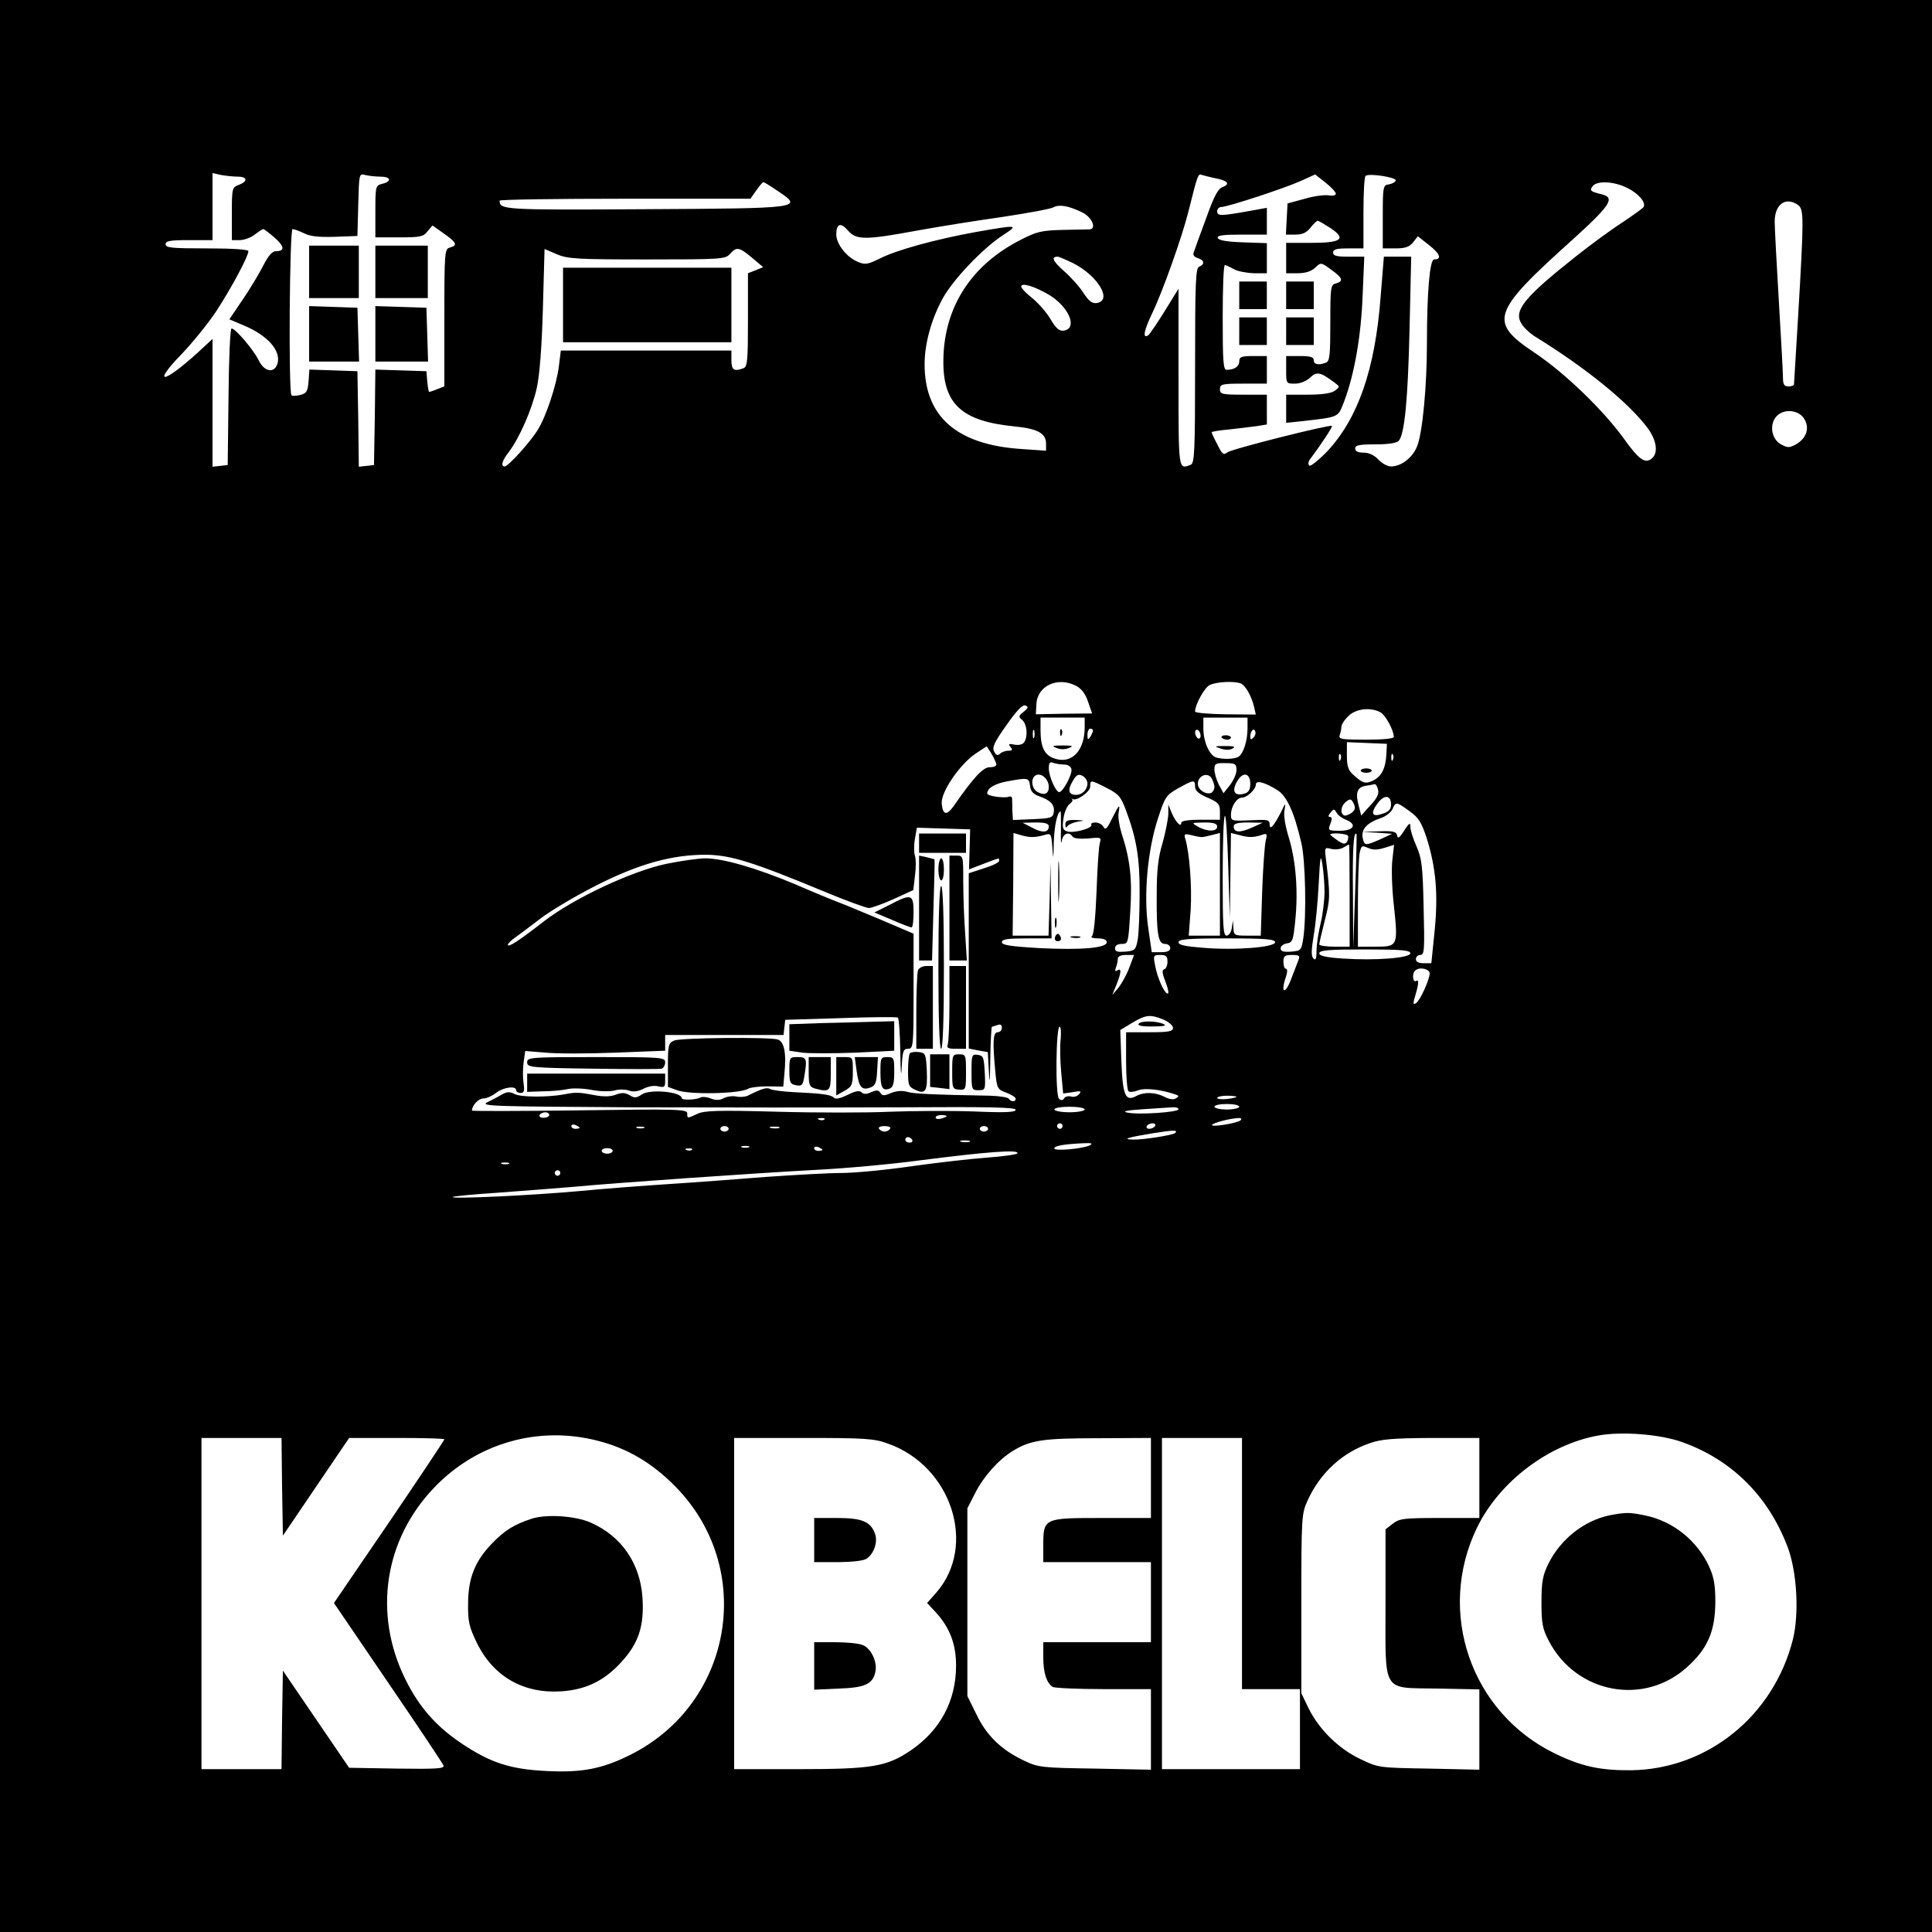 <?xml version="1.0" standalone="no"?>
<!DOCTYPE svg PUBLIC "-//W3C//DTD SVG 20010904//EN"
 "http://www.w3.org/TR/2001/REC-SVG-20010904/DTD/svg10.dtd">
<svg version="1.0" xmlns="http://www.w3.org/2000/svg"
 width="700pt" height="700pt" viewBox="0 0 700 700"
 preserveAspectRatio="xMidYMid meet">
<g transform="translate(0,700) scale(0.1,-0.1)"
fill="#000000" stroke="none">
<path d="M0 3500 l0 -3500 3500 0 3500 0 0 3500 0 3500 -3500 0 -3500 0 0
-3500z m861 2860 c36 0 38 -17 4 -30 -24 -9 -25 -12 -25 -105 l0 -95 29 0 c15
0 40 9 54 20 14 11 28 20 31 20 3 0 21 -14 41 -31 36 -32 38 -49 5 -49 -14 0
-28 -17 -46 -52 -15 -29 -48 -85 -75 -124 l-48 -71 52 -22 c86 -36 134 -90
123 -136 -10 -39 -48 -34 -69 10 -18 37 -84 115 -98 115 -5 0 -10 -111 -11
-247 l-3 -248 -27 -3 -28 -3 0 231 0 232 -55 -51 c-126 -114 -166 -116 -55 -2
38 40 94 109 124 154 54 83 116 198 116 217 0 6 -54 10 -150 10 -127 0 -150 2
-150 15 0 12 16 15 85 15 l85 0 0 121 0 122 31 -7 c17 -3 44 -6 60 -6z m517 0
c38 0 43 -17 7 -26 -24 -6 -25 -8 -25 -100 l0 -94 86 0 c76 0 88 2 103 22 l18
21 41 -29 c47 -33 51 -43 22 -51 -19 -5 -20 -14 -20 -254 l0 -249 -26 -10
c-14 -6 -27 -10 -29 -10 -2 0 -5 17 -7 38 l-3 37 -92 3 -93 3 -2 -173 -3 -173
-27 -3 -28 -3 -2 173 -3 173 -87 3 -87 3 -3 -42 c-3 -37 -7 -44 -30 -50 -15
-4 -29 -4 -32 -1 -11 11 -7 602 4 602 6 0 24 -7 41 -15 21 -11 53 -15 112 -13
l82 3 3 114 c3 111 3 113 25 107 12 -3 37 -6 55 -6z m3026 -6 c44 -8 55 -21
25 -32 -16 -6 -31 -34 -59 -113 -21 -57 -41 -111 -44 -121 -5 -11 -1 -18 13
-23 25 -7 27 -23 6 -31 -13 -5 -15 -55 -15 -359 0 -313 -2 -354 -16 -359 -45
-17 -44 -25 -44 316 l0 322 -50 -81 c-28 -45 -55 -85 -60 -88 -21 -13 -16 16
15 81 38 79 107 273 131 368 34 136 35 138 49 132 7 -2 30 -8 49 -12z m436
-56 c0 -6 -11 -8 -25 -6 -14 3 -53 -2 -87 -12 l-63 -17 -3 -56 -3 -57 35 0
c25 0 40 7 54 25 11 14 23 25 26 25 4 0 24 -12 46 -26 60 -40 41 -54 -71 -54
l-89 0 0 -55 0 -55 42 0 c28 0 49 7 63 20 21 20 21 20 58 -7 42 -30 46 -42 17
-50 -19 -5 -20 -14 -20 -143 0 -116 -2 -139 -16 -144 -27 -10 -44 -7 -44 9 0
11 -12 15 -50 15 l-50 0 0 -50 c0 -50 0 -50 32 -50 19 0 41 9 55 22 24 23 37
20 88 -18 20 -15 20 -15 1 -30 -13 -9 -46 -14 -98 -14 l-78 0 0 -51 0 -51 58
6 c137 16 129 12 153 74 36 97 60 230 66 380 l6 142 -57 0 c-43 0 -56 3 -56
15 0 12 13 15 55 15 l55 0 0 129 c0 72 3 132 8 134 15 10 113 -6 109 -17 -2
-6 -13 -12 -25 -14 -21 -3 -22 -8 -22 -118 l0 -114 46 0 c35 0 50 5 64 22 l17
22 42 -33 c39 -31 46 -51 17 -51 -16 0 -26 -122 -26 -304 0 -155 -16 -326 -36
-374 -16 -40 -57 -72 -94 -72 -13 0 -33 11 -46 25 -15 16 -34 25 -54 25 -20 0
-30 5 -30 15 0 12 15 15 74 15 48 0 77 5 84 13 21 25 33 146 39 405 l6 262
-50 0 -49 0 -12 -148 c-20 -261 -82 -438 -193 -557 -32 -33 -61 -56 -65 -52
-5 4 -4 14 1 21 42 56 84 120 81 123 -6 6 -365 -84 -379 -96 -14 -11 -19 -7
-36 28 -12 22 -21 42 -21 45 0 2 28 7 63 10 34 4 79 9 100 12 l37 6 0 54 0 54
-85 0 c-78 0 -85 2 -85 20 0 18 7 20 85 20 l85 0 0 50 0 50 -50 0 c-42 0 -50
-3 -50 -19 0 -19 -18 -31 -46 -31 -12 0 -14 33 -14 190 0 105 3 190 8 190 4
-1 18 -7 32 -15 14 -8 46 -14 73 -15 l47 0 0 55 0 54 -87 3 c-58 2 -88 7 -91
16 -3 9 19 12 87 12 l91 0 0 49 0 48 -72 -13 c-96 -17 -108 -17 -108 1 0 8 7
15 15 15 22 0 224 66 287 94 l53 24 38 -30 c20 -16 37 -34 37 -40z m-2019 8
c89 -60 84 -61 -489 -64 -510 -3 -521 -2 -522 31 0 4 204 7 454 7 l455 0 21
30 c12 17 23 30 26 30 3 0 27 -15 55 -34z m3073 14 c42 -20 71 -54 61 -70 -3
-5 -38 -30 -77 -56 -39 -25 -114 -80 -167 -122 -192 -152 -229 -199 -197 -247
9 -14 29 -32 44 -42 190 -117 346 -244 414 -337 29 -41 36 -84 16 -104 -25
-25 -48 -11 -106 71 -75 103 -213 236 -319 307 -171 114 -161 146 135 412 138
125 155 152 105 164 -41 10 -45 14 -32 30 16 20 76 17 123 -6z m621 -63 c21
-16 21 -44 0 -402 -8 -132 -15 -243 -15 -247 0 -5 -9 -8 -20 -8 -16 0 -20 7
-20 33 0 17 -7 142 -15 277 -8 135 -15 264 -15 287 0 63 40 92 85 60z m-2595
-26 c35 -16 55 -60 28 -62 -7 0 -51 -1 -99 -2 -75 -2 -93 -6 -151 -36 -179
-91 -278 -244 -280 -436 -2 -158 65 -221 258 -240 83 -8 114 -25 114 -62 l0
-26 -87 6 c-236 15 -353 117 -353 307 0 73 23 159 63 234 36 69 147 186 221
234 58 38 54 38 -95 12 -150 -27 -291 -66 -352 -97 -43 -21 -53 -23 -78 -12
-41 16 -79 65 -79 99 0 40 16 46 43 14 30 -34 63 -34 252 1 77 14 215 36 307
49 92 14 175 29 185 35 21 11 53 6 103 -18z m-1576 -171 c270 0 284 1 301 20
24 27 33 25 80 -14 l40 -34 -27 -11 -28 -11 0 -169 c0 -145 -2 -170 -16 -175
-34 -13 -44 -7 -44 29 l0 35 -309 0 -309 0 -7 -56 c-8 -67 -46 -183 -77 -232
-26 -43 -107 -132 -119 -132 -16 0 -10 21 15 53 38 50 84 155 101 232 10 45
18 146 22 287 l6 216 44 -19 c40 -17 72 -19 327 -19z m1545 -14 c90 -46 143
-136 84 -144 -16 -2 -28 7 -47 36 -13 21 -45 57 -70 79 -41 36 -49 53 -24 53
5 0 30 -11 57 -24z m-92 -112 c75 -43 110 -124 57 -132 -16 -2 -28 8 -48 42
-14 24 -44 58 -66 76 -22 17 -40 36 -40 42 0 15 47 1 97 -28z m2739 -450 c22
-33 10 -72 -29 -94 -24 -13 -30 -13 -54 0 -35 19 -43 72 -17 101 26 29 79 25
100 -7z m-2637 -969 c19 -10 34 -29 43 -57 l15 -43 -102 -1 -102 -2 2 35 c2
68 77 103 144 68z m596 9 c17 -7 39 -44 49 -86 l6 -27 -110 1 c-60 1 -110 5
-110 10 0 25 34 87 53 96 25 12 87 15 112 6z m-786 -103 c-19 -15 -20 -18 -5
-30 17 -15 21 -58 7 -80 -5 -8 -19 -12 -35 -9 -21 4 -24 3 -15 -8 9 -11 7 -14
-8 -14 -10 0 -24 -5 -30 -11 -8 -8 -14 -6 -21 8 -8 15 0 33 44 95 37 53 59 76
69 72 12 -5 11 -9 -6 -23z m1293 -2 c18 -10 48 -65 48 -89 0 -6 -38 -10 -101
-10 -88 0 -100 2 -95 16 3 9 6 22 6 30 0 8 11 26 25 39 26 27 80 34 117 14z
m-1072 -54 c0 -86 -48 -135 -110 -113 -36 12 -50 41 -50 104 l0 44 80 0 80 0
0 -35z m590 -4 c0 -45 -15 -92 -33 -103 -15 -9 -59 -10 -82 -2 -24 9 -45 58
-45 104 l0 40 80 0 80 0 0 -39z m-773 -33 c-3 -7 -5 -2 -5 12 0 14 2 19 5 13
2 -7 2 -19 0 -25z m213 25 c0 -5 -5 -15 -10 -23 -8 -12 -10 -11 -10 8 0 12 5
22 10 22 6 0 10 -3 10 -7z m390 -19 c0 -8 -4 -12 -10 -9 -5 3 -10 13 -10 21 0
8 5 12 10 9 6 -3 10 -13 10 -21z m191 -7 c-8 -8 -11 -7 -11 4 0 20 13 34 18
19 3 -7 -1 -17 -7 -23z m482 -62 c-3 -51 -19 -80 -50 -94 -26 -12 -36 -9 -70
22 -18 16 -23 31 -23 69 l0 49 73 -3 72 -3 -2 -40z m-1413 -35 c0 -6 -11 -10
-25 -10 -23 0 -58 -37 -130 -141 -25 -35 -39 -32 -43 9 -4 41 64 141 122 181
l41 27 18 -28 c9 -16 17 -33 17 -38z m1247 18 c-3 -8 -6 -5 -6 6 -1 11 2 17 5
13 3 -3 4 -12 1 -19z m190 0 c-3 -8 -6 -5 -6 6 -1 11 2 17 5 13 3 -3 4 -12 1
-19z m-1192 -18 c14 0 25 -7 27 -17 4 -18 -31 -83 -44 -83 -13 0 -38 58 -38
86 0 20 4 25 16 20 9 -3 26 -6 39 -6z m625 -20 c0 -14 -11 -38 -24 -55 l-23
-29 -17 31 c-9 18 -16 43 -16 55 0 21 5 24 40 23 36 0 40 -3 40 -25z m-680
-61 c0 -25 -16 -32 -40 -19 -25 13 -27 57 -2 63 20 4 42 -19 42 -44z m140 13
c0 -23 -19 -42 -41 -42 -27 0 -32 17 -13 49 14 24 21 28 36 20 10 -5 18 -18
18 -27z m460 -13 c0 -10 -6 -19 -12 -22 -20 -7 -48 12 -48 33 0 28 32 43 48
23 6 -9 12 -25 12 -34z m130 11 c0 -20 -6 -31 -20 -35 -39 -12 -50 10 -24 50
20 30 44 22 44 -15z m-798 -7 c2 -20 11 -30 33 -38 41 -14 57 -31 53 -57 -3
-21 -9 -23 -75 -26 l-73 -3 -2 33 c0 18 -1 38 -1 45 0 6 -6 9 -13 6 -8 -3 -30
-2 -49 1 -31 6 -33 9 -23 25 7 11 32 23 62 29 81 15 84 15 88 -15z m278 -8
c43 -22 51 -31 70 -82 38 -102 50 -173 49 -303 0 -69 -3 -143 -7 -165 -7 -37
-10 -40 -45 -43 -28 -2 -37 0 -37 12 0 10 9 16 24 16 24 0 24 2 31 115 8 119
0 191 -32 288 -8 27 -13 59 -10 73 6 34 2 30 -24 -22 -18 -37 -24 -43 -31 -30
-5 9 -18 16 -29 16 -11 0 -18 -4 -15 -8 7 -12 -60 -31 -85 -25 -18 5 -21 11
-16 47 3 22 13 45 21 52 9 6 14 14 11 17 -3 4 -2 5 1 2 14 -9 64 26 64 45 0
25 1 25 60 -5z m320 5 c0 -15 13 -26 45 -40 39 -17 45 -23 45 -50 l0 -30 -70
0 c-43 0 -70 -4 -70 -11 0 -19 -20 2 -34 34 l-13 32 0 -35 c-1 -19 -10 -66
-21 -105 -16 -52 -21 -100 -21 -186 -1 -143 5 -179 30 -179 11 0 19 -7 19 -15
0 -10 -10 -15 -34 -15 l-33 0 -13 90 c-17 118 -2 281 36 396 25 77 29 83 73
108 56 31 61 32 61 6z m297 -12 c35 -21 62 -80 88 -192 15 -64 19 -265 7 -346
-7 -43 -8 -45 -44 -48 -28 -2 -38 1 -38 12 0 8 10 16 23 18 20 3 23 11 30 83
11 108 2 216 -23 299 -13 42 -20 82 -16 100 5 29 4 29 -14 -9 -26 -50 -40 -65
-40 -41 0 16 -8 17 -70 14 -69 -3 -70 -3 -70 22 1 29 21 60 40 60 18 0 50 30
50 47 0 17 30 10 77 -19z m366 1 c4 -15 -4 -32 -28 -57 l-33 -37 -9 35 c-13
48 -6 68 26 73 14 2 29 5 32 6 4 0 9 -8 12 -20z m47 -54 c0 -17 -8 -26 -30
-33 -39 -14 -46 0 -19 37 24 33 49 31 49 -4z m-144 -31 c-11 -7 -23 -11 -27
-8 -15 9 -10 36 9 50 14 11 18 10 27 -8 7 -16 5 -23 -9 -34z m211 7 c33 -24
43 -40 62 -97 34 -109 42 -203 29 -336 l-12 -118 -28 0 c-18 0 -28 5 -28 15 0
8 7 15 16 15 15 0 16 19 12 173 -3 150 -7 178 -26 221 -12 27 -22 58 -22 70 0
17 -4 15 -23 -14 -16 -26 -23 -30 -25 -17 -3 14 -14 17 -65 15 l-62 -2 55 -3
54 -4 -43 -20 c-55 -24 -58 -24 -64 7 -5 30 16 53 66 70 18 6 36 20 42 32 12
28 14 28 62 -7z m-231 -31 c42 -16 30 -40 -21 -40 -43 0 -44 1 -35 25 7 17 6
25 -1 25 -8 0 -7 5 2 16 11 14 13 14 22 -1 5 -9 20 -20 33 -25z m-1032 -37
c-1 -38 0 -56 3 -40 4 27 26 36 39 16 4 -7 26 -9 56 -7 47 5 49 4 43 -16 -4
-12 -9 -91 -12 -176 -4 -97 -10 -158 -17 -162 -6 -4 4 -8 22 -8 20 0 32 -5 32
-14 0 -21 -94 -29 -247 -21 -103 6 -133 11 -133 21 0 11 20 14 90 14 l90 0 -2
138 -2 137 -3 -132 -4 -133 -65 0 -65 0 2 186 1 186 27 -8 c33 -9 49 -9 83 0
26 8 27 7 31 -46 3 -46 4 -44 5 20 2 60 13 112 25 112 1 0 1 -30 1 -67z m614
-164 l2 153 28 -7 c35 -10 52 -10 81 -1 22 8 23 6 17 -20 -4 -16 -10 -100 -13
-186 l-5 -158 -49 0 c-46 0 -49 1 -50 28 l-2 27 -4 -27 c-2 -16 -11 -28 -19
-28 -12 0 -14 35 -14 213 0 118 3 217 8 221 4 4 9 -77 12 -181 l6 -188 2 154z
m-658 177 c0 -23 -24 -25 -60 -5 l-35 18 48 1 c34 0 47 -4 47 -14z m610 -1 c0
-19 -37 -19 -70 0 -24 14 -24 14 23 15 35 0 47 -4 47 -15z m125 -4 c-43 -19
-65 -18 -65 5 0 10 14 14 53 14 l52 -1 -40 -18z m-1022 -78 l-2 -73 52 20 c61
23 57 23 57 11 0 -6 -25 -18 -55 -27 l-55 -18 0 -317 0 -318 35 -7 34 -6 4
-72 c2 -50 4 -36 5 47 1 64 4 117 6 117 2 0 11 3 20 6 11 4 16 1 16 -10 0 -9
-7 -16 -15 -16 -17 0 -19 -33 -9 -141 6 -64 8 -66 40 -78 19 -7 34 -17 34 -22
0 -12 -17 -12 -25 0 -3 5 -33 10 -68 11 -218 4 -275 7 -300 14 -17 5 -39 4
-58 -4 -25 -11 -32 -11 -39 0 -7 11 -14 11 -33 3 -17 -8 -28 -8 -35 -1 -8 8
-23 5 -51 -9 -27 -13 -43 -17 -50 -10 -11 11 -41 15 -147 20 -38 2 -76 7 -83
11 -12 7 -28 3 -82 -24 -8 -4 -27 -6 -41 -3 -14 3 -35 0 -46 -6 -14 -8 -29 -8
-47 -1 -15 6 -32 7 -38 3 -14 -8 -67 -10 -67 -2 0 23 -113 34 -144 14 -20 -14
-28 -14 -45 -3 -16 9 -28 10 -49 2 -20 -8 -46 -8 -78 -2 -58 11 -69 11 -109 3
-60 -11 -157 -11 -180 1 -18 9 -28 9 -47 -2 -12 -7 -36 -20 -53 -28 -27 -14
26 -15 525 -18 305 -1 743 -1 973 0 322 2 417 0 417 -9 0 -9 -37 -11 -152 -6
-84 3 -220 2 -303 -1 -82 -4 -267 -4 -410 0 -217 6 -265 4 -289 -8 -36 -17
-36 -17 -36 2 0 15 -34 16 -390 11 -214 -3 -390 -3 -390 -1 0 19 24 44 41 44
12 0 32 9 46 20 27 21 73 27 73 10 0 -5 7 -10 16 -10 13 0 15 7 11 34 -3 19
-3 53 0 76 l6 42 74 -6 c40 -4 154 -4 253 0 l180 7 0 29 0 28 214 0 215 0 3
28 3 27 200 6 c110 4 203 5 208 2 4 -2 8 -59 9 -126 1 -76 3 -96 5 -54 3 59 6
67 23 67 19 0 20 8 20 208 l0 209 -117 50 c-65 27 -134 56 -153 63 -19 7 -92
37 -161 67 -139 58 -259 93 -324 93 -24 0 -87 -9 -141 -20 -124 -26 -334 -124
-443 -208 -90 -70 -131 -97 -131 -85 0 4 13 17 29 28 16 11 55 41 88 66 32 25
120 78 196 117 160 82 282 116 409 115 86 -2 163 -25 421 -132 81 -34 156 -61
165 -61 9 0 49 14 89 32 l72 33 6 51 c4 29 4 62 0 73 -4 12 -4 40 0 62 l7 40
96 -3 97 -3 -2 -72z m842 44 c5 0 22 4 38 8 l27 7 0 -186 0 -186 -56 0 -57 0
7 94 c5 83 -4 207 -20 259 -5 15 -1 17 23 11 15 -4 32 -7 38 -7z m529 5 c2 -4
1 -14 -3 -21 -7 -11 -14 -10 -35 4 -14 10 -26 19 -26 21 0 8 59 4 64 -4z m26
-202 l-7 -205 -1 192 c-2 163 2 234 13 221 1 -2 -1 -95 -5 -208z m-20 -15 l0
-185 -55 0 c-30 0 -55 4 -55 8 0 5 9 44 20 87 20 77 20 92 4 223 -5 41 -5 43
20 36 13 -3 33 -1 43 5 10 6 19 11 21 11 1 0 2 -83 2 -185z m126 173 l35 11
-6 -53 c-4 -29 -2 -103 5 -164 16 -150 15 -152 -66 -152 l-64 0 0 154 c0 84 3
167 6 184 6 28 8 30 30 20 18 -8 34 -8 60 0z m-217 -158 c0 -30 -6 -82 -14
-115 -8 -33 -15 -78 -15 -100 0 -29 -3 -36 -11 -28 -9 9 -8 30 1 85 7 40 15
125 18 188 5 96 7 108 13 70 4 -25 8 -70 8 -100z m-179 -184 c0 -18 -144 -30
-261 -20 -65 5 -89 10 -89 20 0 11 33 14 175 14 141 0 175 -3 175 -14z m490
-40 c0 -17 -127 -27 -244 -19 -63 4 -86 10 -86 19 0 11 33 14 165 14 132 0
165 -3 165 -14z m-1018 -51 c-9 -25 -27 -57 -39 -73 l-23 -27 15 37 c18 45 19
62 3 52 -8 -5 -9 -2 -5 10 4 10 7 24 7 32 0 9 11 14 30 14 l29 0 -17 -45z
m138 21 c0 -13 -5 -26 -12 -28 -9 -3 -7 -15 5 -46 9 -23 13 -42 8 -42 -12 0
-38 57 -46 103 -7 35 -6 37 19 37 21 0 26 -5 26 -24z m475 7 c-4 -10 -16 -43
-28 -73 -22 -57 -38 -47 -18 10 6 18 6 30 0 30 -5 0 -9 11 -9 25 0 21 5 25 31
25 26 0 30 -3 24 -17z m475 -50 c-1 -24 -35 -99 -50 -108 -8 -5 -10 -2 -7 11
17 56 20 77 8 70 -12 -8 -16 26 -4 37 14 15 53 7 53 -10z m-965 -167 c19 -8
35 -22 35 -30 0 -13 -15 -16 -85 -16 l-85 0 0 -104 c0 -58 4 -107 9 -110 5 -4
21 -2 36 4 24 9 85 2 135 -16 12 -4 12 -6 0 -14 -8 -5 -24 -3 -41 6 -33 17
-73 18 -100 4 -41 -23 -51 -2 -56 123 l-4 115 43 26 c50 30 66 31 113 12z
m-372 -70 c-3 -25 -2 -79 2 -122 l7 -76 35 5 c28 5 33 4 23 -7 -6 -8 -19 -12
-29 -9 -10 3 -22 0 -26 -7 -4 -7 -11 -8 -18 -1 -14 11 -11 261 2 261 5 0 6
-20 4 -44z m637 -210 c0 -2 -16 -6 -35 -8 -19 -2 -35 0 -35 4 0 4 16 8 35 8
19 0 35 -2 35 -4z m10 -36 c0 -5 -20 -10 -45 -10 -25 0 -45 5 -45 10 0 6 20
10 45 10 25 0 45 -4 45 -10z m-560 -10 c0 -5 -25 -10 -55 -10 -30 0 -55 5 -55
10 0 6 25 10 55 10 30 0 55 -4 55 -10z m340 1 c0 -11 -148 -21 -186 -12 -20 4
-3 8 56 12 47 3 95 6 108 7 12 1 22 -2 22 -7z m-2280 -21 c0 -5 -9 -10 -21
-10 -11 0 -17 5 -14 10 3 6 13 10 21 10 8 0 14 -4 14 -10z m1440 -4 c0 -2 -9
-6 -20 -9 -11 -3 -20 -1 -20 4 0 5 9 9 20 9 11 0 20 -2 20 -4z m-443 -12 c-3
-3 -12 -4 -19 -1 -8 3 -5 6 6 6 11 1 17 -2 13 -5z m1508 -3 c-12 -11 -113 -27
-103 -16 8 8 62 22 93 24 12 1 15 -3 10 -8z m-2395 -27 c0 -2 -7 -4 -15 -4 -8
0 -15 4 -15 10 0 5 7 7 15 4 8 -4 15 -8 15 -10z m1750 6 c0 -5 -4 -10 -10 -10
-5 0 -10 5 -10 10 0 6 5 10 10 10 6 0 10 -4 10 -10z m335 0 c-3 -5 -13 -10
-21 -10 -8 0 -12 5 -9 10 3 6 13 10 21 10 8 0 12 -4 9 -10z m-1852 -7 c-7 -2
-19 -2 -25 0 -7 3 -2 5 12 5 14 0 19 -2 13 -5z m307 -3 c0 -5 -7 -10 -15 -10
-8 0 -15 5 -15 10 0 6 7 10 15 10 8 0 15 -4 15 -10z m183 3 c-7 -2 -21 -2 -30
0 -10 3 -4 5 12 5 17 0 24 -2 18 -5z m402 -3 c-3 -5 -12 -10 -20 -10 -8 0 -17
5 -20 10 -4 6 5 10 20 10 15 0 24 -4 20 -10z m355 0 c0 -5 -7 -10 -15 -10 -8
0 -15 5 -15 10 0 6 7 10 15 10 8 0 15 -4 15 -10z m678 -15 c-8 -8 -117 -25
-153 -24 -42 1 -19 8 72 23 75 12 92 12 81 1z m-953 -25 c3 -5 -1 -10 -9 -10
-9 0 -16 5 -16 10 0 6 4 10 9 10 6 0 13 -4 16 -10z m208 -7 c-7 -2 -21 -2 -30
0 -10 3 -4 5 12 5 17 0 24 -2 18 -5z m437 -12 c-23 -13 -130 -23 -130 -12 0
10 39 16 110 19 24 1 30 -1 20 -7z m-1237 -8 c-7 -2 -19 -2 -25 0 -7 3 -2 5
12 5 14 0 19 -2 13 -5z m267 -9 c0 -2 -7 -4 -15 -4 -8 0 -15 4 -15 10 0 5 7 7
15 4 8 -4 15 -8 15 -10z m-760 -4 c0 -5 -9 -10 -20 -10 -11 0 -20 5 -20 10 0
6 9 10 20 10 11 0 20 -4 20 -10z m287 4 c-3 -3 -12 -4 -19 -1 -8 3 -5 6 6 6
11 1 17 -2 13 -5z m1179 -13 c-3 -4 -51 -11 -107 -15 -56 -4 -179 -18 -273
-31 -94 -14 -210 -25 -258 -25 -47 0 -169 -7 -270 -14 -101 -8 -259 -20 -353
-26 -93 -6 -237 -17 -320 -25 -172 -16 -472 -30 -465 -22 3 3 79 10 170 16 91
7 212 16 270 21 146 14 636 48 870 61 107 5 281 21 385 35 242 31 360 40 351
25z m-1843 -38 c-7 -2 -19 -2 -25 0 -7 3 -2 5 12 5 14 0 19 -2 13 -5z m187
-33 c0 -5 -4 -10 -10 -10 -5 0 -10 5 -10 10 0 6 5 10 10 10 6 0 10 -4 10 -10z
m4062 -974 c182 -64 316 -197 386 -384 33 -90 41 -239 18 -332 -70 -277 -309
-470 -586 -474 -112 -1 -180 14 -275 60 -306 148 -432 514 -283 820 81 166
259 301 440 333 83 15 219 5 300 -23z m-3927 4 c107 -27 197 -80 280 -164 294
-296 213 -787 -161 -974 -100 -50 -173 -65 -299 -59 -134 6 -206 29 -311 99
-93 62 -155 132 -205 233 -118 238 -77 508 106 697 154 160 376 223 590 168z
m-1143 -167 l3 -177 120 177 120 177 173 0 c94 0 172 -2 172 -5 0 -3 -90 -138
-200 -300 l-200 -293 196 -288 c108 -158 198 -293 201 -301 4 -11 -25 -13
-168 -11 l-174 3 -120 176 -120 176 -3 -178 -2 -179 -145 0 -145 0 0 600 0
600 145 0 145 0 2 -177z m2194 157 c232 -81 326 -371 175 -542 l-32 -36 31
-33 c51 -56 74 -115 74 -194 0 -127 -57 -234 -164 -307 -87 -59 -140 -68 -407
-68 l-233 0 0 600 0 600 250 0 c223 0 257 -2 306 -20z m954 -125 l0 -145 -179
0 c-210 0 -211 0 -211 -102 l0 -58 195 0 195 0 0 -145 0 -145 -195 0 -195 0 0
-56 c0 -54 12 -92 34 -106 6 -4 89 -8 184 -8 l172 0 0 -146 0 -146 -202 4
c-195 3 -205 4 -258 29 -82 39 -135 90 -172 167 l-33 67 0 340 0 340 28 55
c31 61 84 120 135 152 65 40 109 47 310 47 l192 1 0 -145z m330 -310 l0 -455
105 0 105 0 0 -145 0 -145 -250 0 -250 0 0 600 0 600 145 0 145 0 0 -455z
m860 310 l0 -145 -144 0 c-130 0 -146 -2 -170 -21 l-26 -20 0 -264 c0 -336
-16 -309 189 -313 l151 -3 0 -146 0 -145 -182 4 c-180 3 -184 3 -248 34 -79
37 -150 107 -188 183 l-27 56 0 325 c0 317 1 326 23 374 45 99 125 173 225
207 42 15 85 18 225 19 l172 0 0 -145z"/>
<path d="M1120 6015 l0 -95 90 0 90 0 0 95 0 95 -90 0 -90 0 0 -95z"/>
<path d="M1360 6015 l0 -95 95 0 95 0 0 95 0 95 -95 0 -95 0 0 -95z"/>
<path d="M1120 5790 l0 -100 90 0 91 0 -3 98 -3 97 -87 3 -88 3 0 -101z"/>
<path d="M1360 5790 l0 -100 95 0 96 0 -3 98 -3 97 -92 3 -93 3 0 -101z"/>
<path d="M4490 5930 l0 -50 50 0 50 0 0 50 0 50 -50 0 -50 0 0 -50z"/>
<path d="M4660 5930 l0 -50 50 0 50 0 0 50 0 50 -50 0 -50 0 0 -50z"/>
<path d="M4490 5800 l0 -50 50 0 50 0 0 50 0 50 -50 0 -50 0 0 -50z"/>
<path d="M4660 5800 l0 -50 50 0 50 0 0 50 0 50 -50 0 -50 0 0 -50z"/>
<path d="M2040 5895 l0 -135 305 0 305 0 0 135 0 135 -305 0 -305 0 0 -135z"/>
<path d="M3841 4344 c0 -11 3 -14 6 -6 3 7 2 16 -1 19 -3 4 -6 -2 -5 -13z"/>
<path d="M3828 4290 c13 -6 31 -6 45 0 18 7 14 9 -23 9 -37 0 -41 -2 -22 -9z"/>
<path d="M4426 4328 c3 -4 12 -8 20 -8 8 0 14 4 14 8 0 4 -9 8 -19 8 -11 0
-17 -4 -15 -8z"/>
<path d="M4422 4288 c17 -6 34 -6 44 0 12 7 5 9 -27 9 -40 0 -41 -1 -17 -9z"/>
<path d="M4930 4208 c0 -4 9 -8 20 -8 11 0 20 4 20 8 0 4 -9 8 -20 8 -11 0
-20 -4 -20 -8z"/>
<path d="M3860 4013 c0 -12 3 -14 8 -6 4 6 21 13 37 16 27 4 27 4 -7 6 -30 1
-38 -3 -38 -16z"/>
<path d="M3834 3805 c0 -66 1 -92 3 -57 2 34 2 88 0 120 -2 31 -3 3 -3 -63z"/>
<path d="M3822 3655 c0 -16 2 -22 5 -12 2 9 2 23 0 30 -3 6 -5 -1 -5 -18z"/>
<path d="M3825 3610 c-8 -13 -1 -24 14 -19 6 3 7 10 2 18 -6 10 -10 10 -16 1z"/>
<path d="M3883 3603 c9 -2 23 -2 30 0 6 3 -1 5 -18 5 -16 0 -22 -2 -12 -5z"/>
<path d="M3330 3945 l0 -35 85 0 85 0 0 35 0 35 -85 0 -85 0 0 -35z"/>
<path d="M3330 3710 l0 -190 24 0 23 0 5 183 c3 100 5 182 4 183 0 1 -13 4
-28 8 l-28 6 0 -190z"/>
<path d="M3440 3710 l0 -190 32 0 31 0 -6 98 c-4 53 -7 139 -7 190 0 91 0 92
-25 92 l-25 0 0 -190z"/>
<path d="M3400 3850 c0 -22 5 -40 10 -40 6 0 10 18 10 40 0 22 -4 40 -10 40
-5 0 -10 -18 -10 -40z"/>
<path d="M3400 3495 c0 -190 4 -295 10 -295 6 0 10 105 10 295 0 190 -4 295
-10 295 -6 0 -10 -105 -10 -295z"/>
<path d="M3222 3721 l-54 -27 64 -27 c34 -15 66 -27 71 -27 4 0 7 25 7 55 0
66 -8 68 -88 26z"/>
<path d="M3326 3484 c-3 -9 -6 -76 -6 -150 l0 -134 30 0 30 0 0 150 0 150 -24
0 c-13 0 -27 -7 -30 -16z"/>
<path d="M3440 3366 c0 -74 -3 -141 -6 -150 -5 -13 1 -16 30 -16 l36 0 0 150
0 150 -30 0 -30 0 0 -134z"/>
<path d="M2973 3293 l-113 -4 0 -48 0 -48 48 -7 c26 -3 111 -3 190 0 l142 7 0
54 0 53 -77 -2 c-43 -1 -129 -4 -190 -5z"/>
<path d="M2443 3230 c-21 -9 -23 -16 -23 -89 l0 -79 33 -12 c44 -17 228 -13
257 5 8 5 40 9 71 9 l57 -1 4 46 c8 77 -1 118 -25 125 -35 9 -350 6 -374 -4z"/>
<path d="M3297 3184 c-4 -4 -7 -33 -7 -64 0 -52 2 -58 27 -69 37 -17 44 -4 41
70 -3 60 -5 64 -28 67 -14 2 -29 0 -33 -4z"/>
<path d="M3370 3121 l0 -59 35 -4 35 -4 0 63 0 63 -35 0 -35 0 0 -59z"/>
<path d="M3450 3117 c0 -60 1 -63 25 -65 24 -2 25 0 25 63 0 63 -1 65 -25 65
-24 0 -25 -2 -25 -63z"/>
<path d="M3520 3116 c0 -64 1 -66 25 -66 25 0 26 1 23 63 -3 56 -5 62 -25 65
-22 3 -23 0 -23 -62z"/>
<path d="M1910 3151 c0 -18 11 -20 238 -23 130 -2 243 -2 250 0 6 2 12 13 12
23 0 18 -11 19 -250 19 -240 0 -250 -1 -250 -19z"/>
<path d="M2860 3121 c0 -43 3 -49 24 -53 21 -4 25 0 30 31 11 65 9 71 -24 71
-29 0 -30 -1 -30 -49z"/>
<path d="M2930 3116 c0 -47 3 -54 23 -60 53 -14 57 -10 57 54 l0 60 -40 0 -40
0 0 -54z"/>
<path d="M3030 3100 l0 -69 30 17 c27 15 30 22 30 70 0 51 0 52 -30 52 l-30 0
0 -70z"/>
<path d="M3104 3118 c8 -58 19 -70 50 -58 17 6 22 17 24 59 l3 51 -42 0 -42 0
7 -52z"/>
<path d="M3190 3116 c0 -57 7 -70 34 -60 12 5 16 20 16 60 0 51 -1 54 -25 54
-24 0 -25 -3 -25 -54z"/>
<path d="M1910 3077 l0 -33 58 2 c31 0 71 4 89 8 17 4 56 3 87 -3 30 -6 67 -6
83 -2 15 5 39 4 51 0 16 -6 33 -4 53 6 17 9 39 13 54 9 22 -5 25 -3 25 20 l0
26 -250 0 -250 0 0 -33z"/>
<path d="M4125 3290 c-4 -6 16 -10 52 -9 42 0 52 3 38 9 -28 12 -83 12 -90 0z"/>
<path d="M5833 1510 c-93 -19 -180 -87 -224 -178 -19 -39 -24 -63 -24 -137 0
-78 4 -97 27 -141 100 -191 346 -236 502 -93 74 67 100 129 101 234 0 62 -5
91 -23 130 -43 93 -130 163 -230 184 -59 12 -69 12 -129 1z"/>
<path d="M1925 1497 c-63 -21 -97 -42 -142 -89 -62 -63 -87 -127 -87 -218 -1
-66 4 -85 32 -143 60 -122 169 -184 306 -175 90 6 157 39 219 108 61 67 81
129 75 229 -8 126 -75 224 -187 274 -56 25 -162 32 -216 14z"/>
<path d="M2950 1420 l0 -80 88 0 c55 1 93 5 104 14 26 19 39 62 28 90 -16 43
-47 56 -137 56 l-83 0 0 -80z"/>
<path d="M2950 964 l0 -86 89 4 c96 3 125 17 133 63 7 35 -17 84 -47 95 -15 6
-60 10 -101 10 l-74 0 0 -86z"/>
</g>
</svg>
